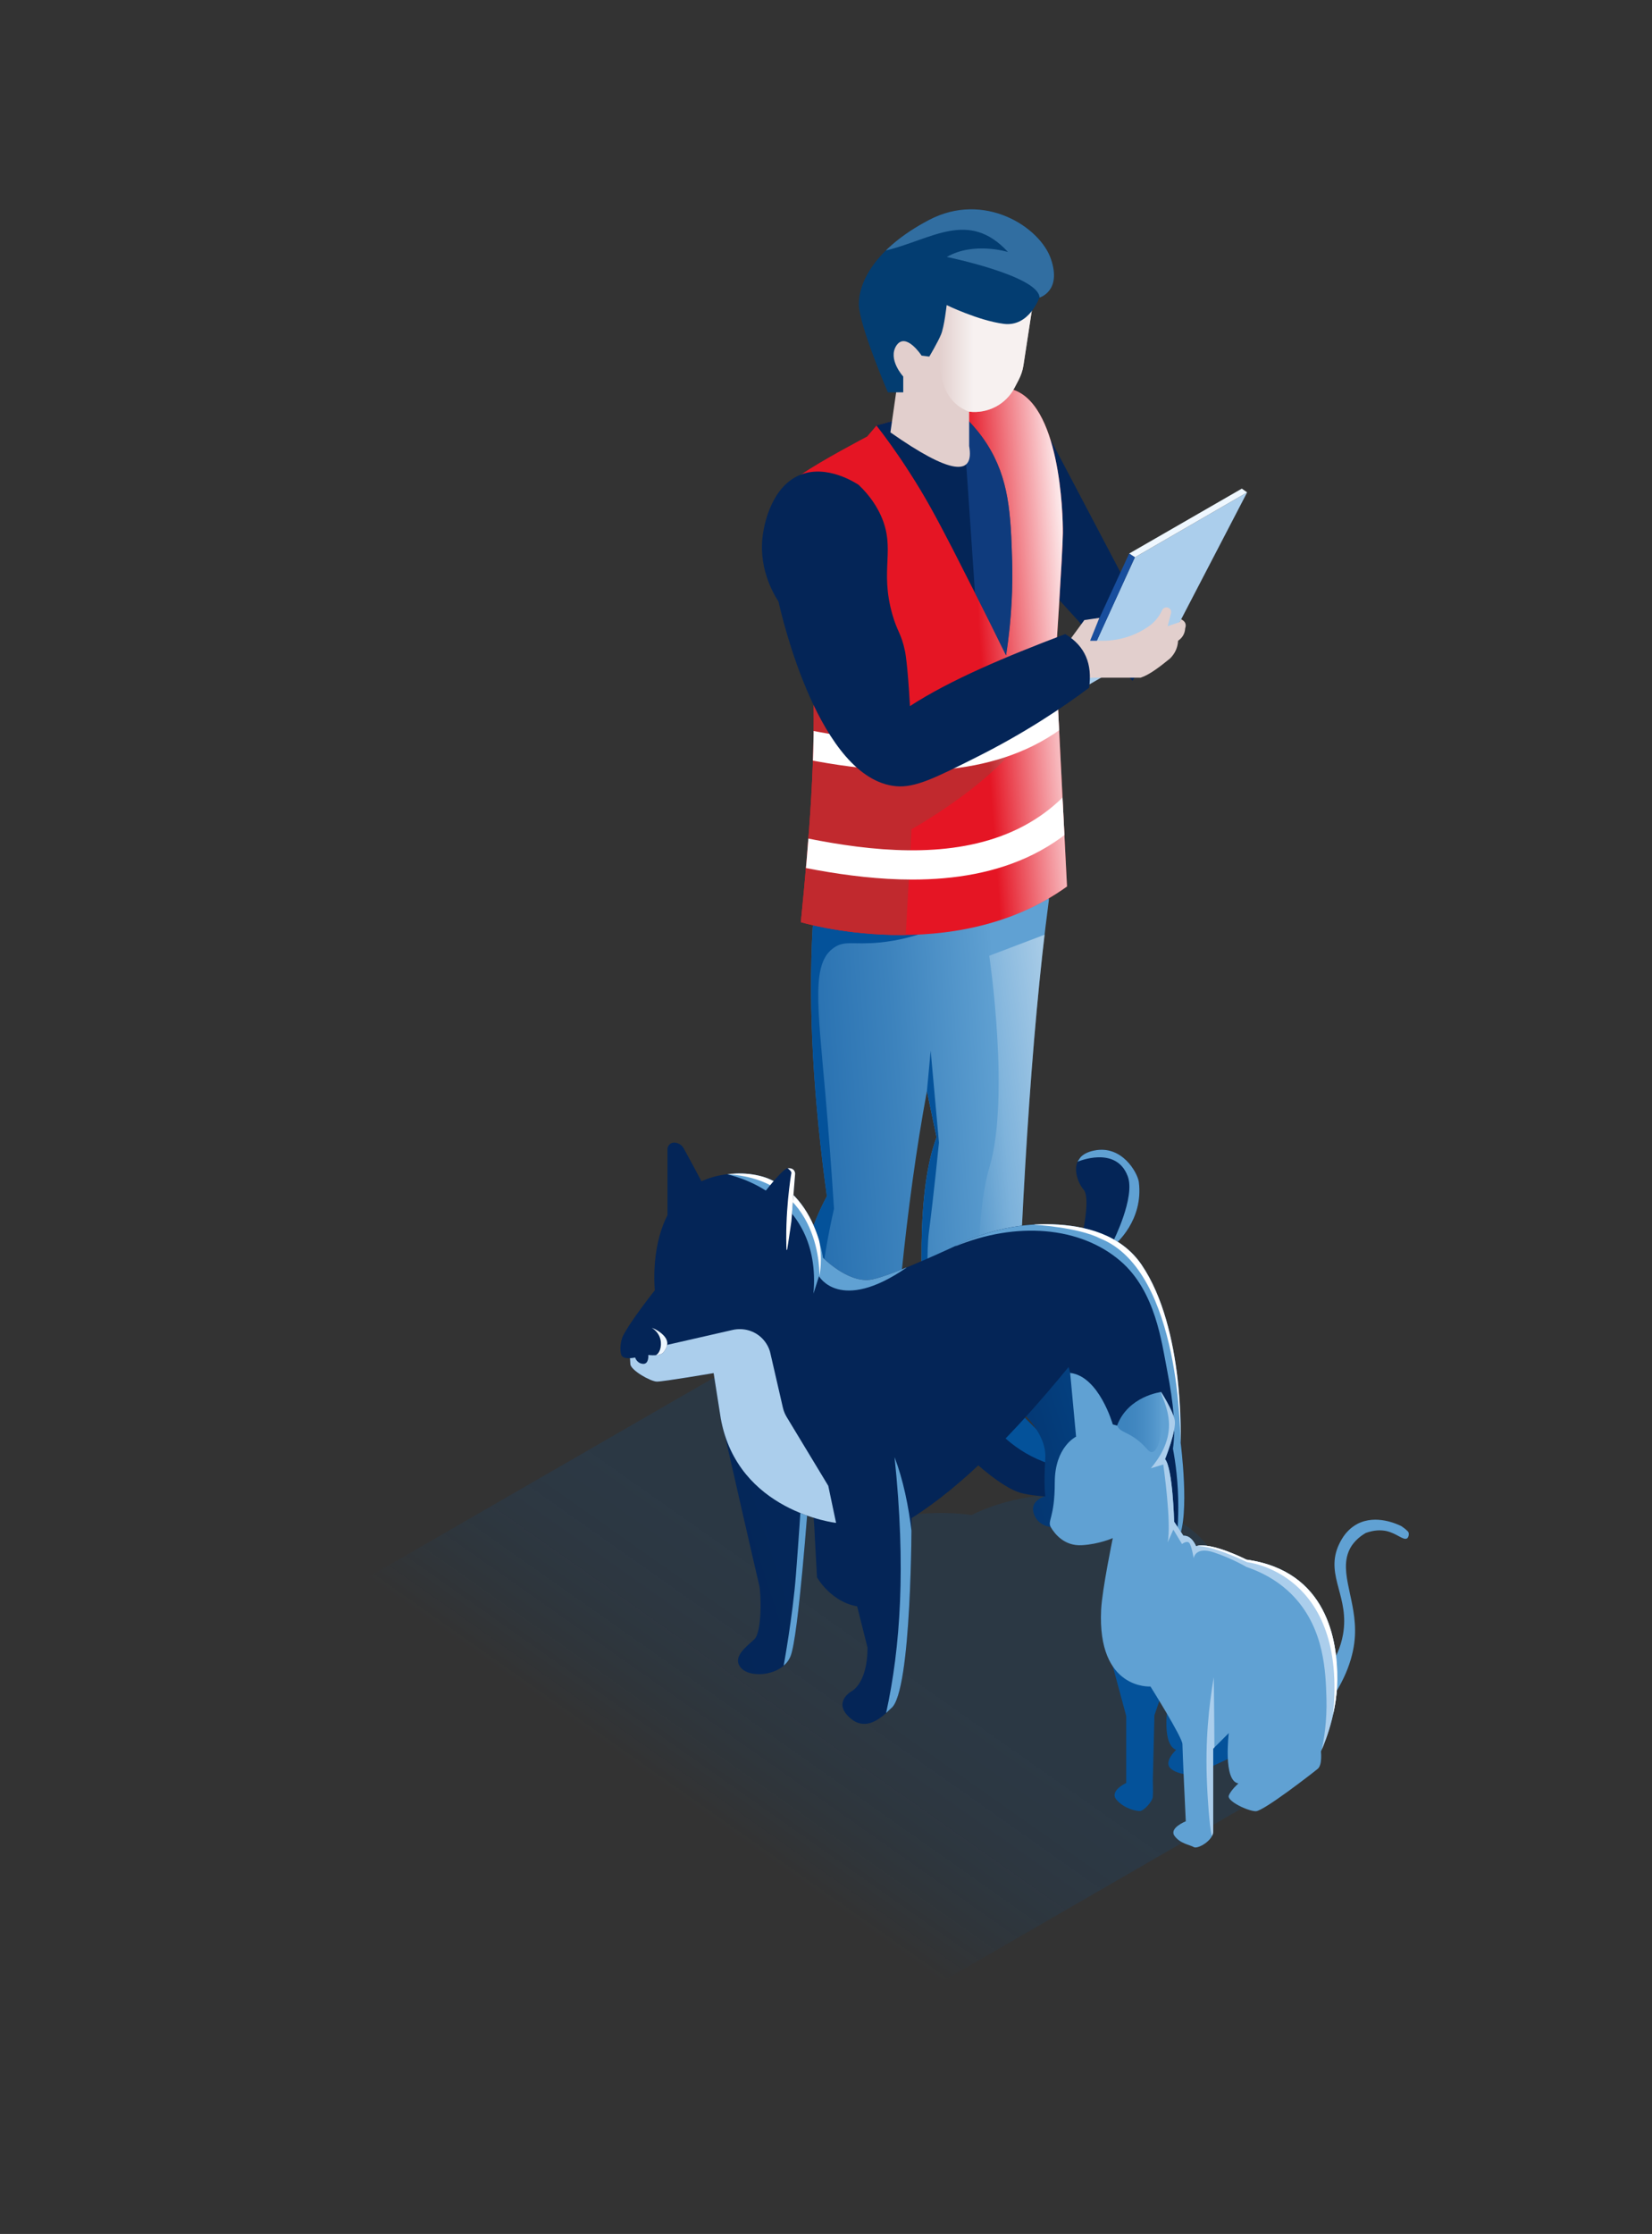 <?xml version="1.0" encoding="utf-8"?>
<!-- Generator: Adobe Illustrator 27.5.0, SVG Export Plug-In . SVG Version: 6.00 Build 0)  -->
<svg version="1.1" id="Calque_1" xmlns="http://www.w3.org/2000/svg" xmlns:xlink="http://www.w3.org/1999/xlink" x="0px" y="0px"
	 viewBox="0 0 837.3 1132" style="enable-background:new 0 0 837.3 1132;" xml:space="preserve">
<rect x="0" y="0" width="837.3" height="1132" fill="#333333" stroke="none"/>
<style type="text/css">
	.st0{opacity:0.17;fill:url(#SVGID_1_);enable-background:new    ;}
	.st1{fill:#042557;}
	.st2{clip-path:url(#SVGID_00000160163840164715335490000001376491118840130180_);}
	.st3{fill:#04529A;}
	.st4{fill:url(#SVGID_00000161614055325516179850000013498125839322829731_);}
	.st5{clip-path:url(#SVGID_00000145778499034125627110000004664278770875682473_);}
	.st6{fill:url(#SVGID_00000045581461737803541970000015717245885525472423_);}
	.st7{fill:#E51524;}
	.st8{clip-path:url(#SVGID_00000147220242345324735790000013533843304553129387_);}
	.st9{fill:#C1292E;}
	.st10{fill:#FFFFFF;}
	.st11{fill:url(#SVGID_00000046312438617345288620000016664900949420553607_);}
	.st12{clip-path:url(#SVGID_00000178905798383556556170000014703129692926034574_);}
	.st13{opacity:0.54;fill:#184E9D;enable-background:new    ;}
	.st14{fill:#ABCEEC;}
	.st15{fill:#EEF7FF;}
	.st16{fill:#184E9D;}
	.st17{fill:#E2CFCD;}
	.st18{clip-path:url(#SVGID_00000163036346145387526180000000314587436306139016_);}
	.st19{opacity:0.71;fill:url(#SVGID_00000009582984101090749800000013452913574141056908_);enable-background:new    ;}
	.st20{fill:#033D71;}
	.st21{clip-path:url(#SVGID_00000145758964355993013620000006324142865685345169_);}
	.st22{opacity:0.5;fill:#60A1D3;enable-background:new    ;}
	.st23{clip-path:url(#SVGID_00000156573122826026130150000001913749641632800923_);}
	.st24{fill:#60A1D3;}
	.st25{fill:url(#SVGID_00000121255636744510104560000001817575091971132336_);}
	.st26{clip-path:url(#SVGID_00000041295422297111465650000018207162037066628271_);}
	.st27{fill:url(#SVGID_00000088854666475072452100000012571852287275126951_);}
	.st28{clip-path:url(#SVGID_00000049195335314674565160000006454896103285597345_);}
	.st29{opacity:0.51;fill:#60A1D3;enable-background:new    ;}
	.st30{clip-path:url(#SVGID_00000002381743281370744860000000608048242679728283_);}
	.st31{clip-path:url(#SVGID_00000095302781248058251670000017985754715020775557_);}
	.st32{clip-path:url(#SVGID_00000092427454097843672310000006698557342083121037_);}
	.st33{clip-path:url(#SVGID_00000135677774777629079860000003285062529436360596_);}
	.st34{opacity:0.38;fill:url(#SVGID_00000155137649175000609860000004301174806807824512_);enable-background:new    ;}
</style>
<g>
	<g id="animaux-1">
		
			<linearGradient id="SVGID_1_" gradientUnits="userSpaceOnUse" x1="439.453" y1="396.055" x2="357.293" y2="279.435" gradientTransform="matrix(1 0 0 -1 0 1200)">
			<stop  offset="0" style="stop-color:#04529A"/>
			<stop  offset="0.18" style="stop-color:#04529A;stop-opacity:0.98"/>
			<stop  offset="0.34" style="stop-color:#04529A;stop-opacity:0.91"/>
			<stop  offset="0.5" style="stop-color:#04529A;stop-opacity:0.79"/>
			<stop  offset="0.64" style="stop-color:#04529A;stop-opacity:0.62"/>
			<stop  offset="0.79" style="stop-color:#04529A;stop-opacity:0.41"/>
			<stop  offset="0.93" style="stop-color:#04529A;stop-opacity:0.15"/>
			<stop  offset="1" style="stop-color:#04529A;stop-opacity:0"/>
		</linearGradient>
		<path class="st0" d="M649.7,850.3c-18.8-10.8-45.9-13.9-69.3-9.1l15.7-9.1c29.8-17.2,29.8-45,0-62.2
			c-28.4-16.4-73.7-17.2-103.6-2.2c-12.4-1.7-25.4-1.3-37.5,1.1l15.7-9.1c29.8-17.2,29.8-45,0-62.2s-78-17.2-107.8,0L145.5,822.9
			c-29.8,17.2-29.8,45.1,0,62.2c23,13.3,57,16.3,85,9.1c-16.6,14.9-13.6,35,9,48c6.4,3.7,13.7,6.4,21.5,8.3c2.8,2.5,6.1,4.8,9.9,7
			c23,13.3,57,16.3,85,9.1c-16.6,14.9-13.6,35,9,48c26.1,15.1,68.4,15.1,94.4,0l190.2-109.9C675.8,889.8,675.8,865.4,649.7,850.3
			L649.7,850.3z"/>
		<path class="st1" d="M472.6,706.1c0,0-4,7.6-3.4,14s1.7,16,1.7,16l21.4,7.5l1.6-2.8c0,0,13.6,12.7,23.1,15.6
			c9.5,2.8,35.9,2.9,36.9,3.5s5.2-4.7,5.1-6.7c-0.1-2.1-2.7-19.4-13.5-18.8l-15.2-5.1l-18.1-18.2L472.6,706.1L472.6,706.1z"/>
		<g>
			<defs>
				<path id="SVGID_00000168807159200739447420000009276662911336312495_" d="M472.6,706.1c0,0-4,7.6-3.4,14s1.7,16,1.7,16l21.4,7.5
					l1.6-2.8c0,0,13.6,12.7,23.1,15.6c9.5,2.8,35.9,2.9,36.9,3.5s5.2-4.7,5.1-6.7c-0.1-2.1-2.7-19.4-13.5-18.8l-15.2-5.1l-18.1-18.2
					L472.6,706.1L472.6,706.1z"/>
			</defs>
			<clipPath id="SVGID_00000063625582532476445130000003123849735903179667_">
				<use xlink:href="#SVGID_00000168807159200739447420000009276662911336312495_"  style="overflow:visible;"/>
			</clipPath>
			<g style="clip-path:url(#SVGID_00000063625582532476445130000003123849735903179667_);">
				<path class="st3" d="M495.1,709.6c0,0,17,41.3,70.7,35.1S548,693,548,693L495.1,709.6"/>
			</g>
		</g>
		<path class="st1" d="M414.1,753.2c0,0-2.8,9.3-2.1,13.1c0.7,3.8,1,13,1,13l1.1,20c0,0,9,16.1,26.5,15c17.5-1,16.7-13.8,16.7-13.8
			l-5.4-20.7l-7.3-26.1L414.1,753.2L414.1,753.2z"/>
		<polygon class="st1" points="523.3,205.3 586.4,325.2 574,345 519.3,284.6 		"/>
		
			<linearGradient id="SVGID_00000119112282951513557800000007475243026683127168_" gradientUnits="userSpaceOnUse" x1="235.541" y1="600.231" x2="509.931" y2="619.641" gradientTransform="matrix(1 0 0 -1 0 1200)">
			<stop  offset="0" style="stop-color:#04529A"/>
			<stop  offset="0.23" style="stop-color:#07559C"/>
			<stop  offset="0.43" style="stop-color:#125EA2"/>
			<stop  offset="0.62" style="stop-color:#246DAE"/>
			<stop  offset="0.81" style="stop-color:#3D83BD"/>
			<stop  offset="0.99" style="stop-color:#5E9FD1"/>
			<stop  offset="1" style="stop-color:#60A1D3"/>
		</linearGradient>
		<path style="fill:url(#SVGID_00000119112282951513557800000007475243026683127168_);" d="M411.9,469.8
			c-2.4,42.5,0.6,88.3,7.2,136.4c0,0-14.2,24.7-13.2,48.9s2.4,97.8,2.4,97.8s15,9.5,26.6,6.2s13.7-6.2,13.7-6.2
			c4.6-77.5,10.4-141.6,21.2-200l4.9,23.4c-10,26.5-9.1,73.9-3.4,130.3c0,0,18.4,20.1,43,5.9c3.1-96.7,8-185.8,17.3-256.3v-51.3
			l-106.8,26.9L411.9,469.8L411.9,469.8z"/>
		<g>
			<defs>
				<path id="SVGID_00000060718929592436415170000014569475889815251900_" d="M411.9,469.8c-2.4,42.5,0.6,88.3,7.2,136.4
					c0,0-14.2,24.7-13.2,48.9s2.4,97.8,2.4,97.8s15,9.5,26.6,6.2s13.7-6.2,13.7-6.2c4.6-77.5,10.4-141.6,21.2-200l4.9,23.4
					c-10,26.5-9.1,73.9-3.4,130.3c0,0,18.4,20.1,43,5.9c3.1-96.7,8-185.8,17.3-256.3v-51.3l-106.8,26.9L411.9,469.8L411.9,469.8z"/>
			</defs>
			<clipPath id="SVGID_00000147178365483401747970000012180295619736146321_">
				<use xlink:href="#SVGID_00000060718929592436415170000014569475889815251900_"  style="overflow:visible;"/>
			</clipPath>
			<g style="clip-path:url(#SVGID_00000147178365483401747970000012180295619736146321_);">
				
					<linearGradient id="SVGID_00000129909982454708496380000017163612470180389016_" gradientUnits="userSpaceOnUse" x1="489.32" y1="598.587" x2="919" y2="653.287" gradientTransform="matrix(1 0 0 -1 0 1200)">
					<stop  offset="0" style="stop-color:#FFFFFF;stop-opacity:0"/>
					<stop  offset="0.28" style="stop-color:#FFFFFF"/>
				</linearGradient>
				<path style="fill:url(#SVGID_00000129909982454708496380000017163612470180389016_);" d="M497.9,722c0,0-7.2-95,3.5-130.2
					s0-107.5,0-107.5l42.1-16L533.6,722L497.9,722L497.9,722z"/>
				<path class="st3" d="M416.9,764.9c-4.5-31.8-6.4-70.6-0.9-114.1c1.7-13.6,4-26.4,6.7-38.3c-1.3-20.5-2.8-39.9-4.4-58.4
					c-4-45.7-7-66.1,4.4-73.9c5.5-3.8,9.7-1.3,23.1-2.6c19.7-1.9,35.1-9.7,45-16c-31.5,1.1-63,2.2-94.5,3.4l6.4,150.8L388.1,733
					l11.4,38.6C405.3,769.4,411.1,767.2,416.9,764.9L416.9,764.9z"/>
				<path class="st3" d="M472.9,708.3c0,0-4.6-64.8-2.1-83.9s5.1-45.4,5.1-45.4l-4.2-46.6l-1.9,20.5l-5.3,73.9l-3.3,86.2
					L472.9,708.3"/>
			</g>
		</g>
		<path class="st7" d="M405.9,467.3c0,0,77.6,23.2,134.9-18.1l-5.8-115c0,0,3.6-54,3.7-64s-1.5-66.9-26.5-73.1l-68,18.6l-4.7,5.5
			c0,0-23.7,12.4-33.6,19.4s6.1,101.1,6.1,101.1C413.7,382.6,410.1,424.9,405.9,467.3L405.9,467.3z"/>
		<g>
			<defs>
				<path id="SVGID_00000005957048186610758820000013393595275210867387_" d="M405.9,467.3c0,0,77.6,23.2,134.9-18.1l-5.8-115
					c0,0,3.6-54,3.7-64s-1.5-66.9-26.5-73.1l-68,18.6l-4.7,5.5c0,0-23.7,12.4-33.6,19.4s6.1,101.1,6.1,101.1
					C413.7,382.6,410.1,424.9,405.9,467.3L405.9,467.3z"/>
			</defs>
			<clipPath id="SVGID_00000039848479596194340580000017947117864113143219_">
				<use xlink:href="#SVGID_00000005957048186610758820000013393595275210867387_"  style="overflow:visible;"/>
			</clipPath>
			<g style="clip-path:url(#SVGID_00000039848479596194340580000017947117864113143219_);">
				<path class="st9" d="M458.5,484.3l3.5-64.1c0,0,58.2-32.5,61.3-59.7c3.2-27.1-48.7,4-48.7,4l-39.2,0.8l-34.3-29.8l-35.8,132.3
					l82.3,31L458.5,484.3L458.5,484.3z"/>
				<path class="st10" d="M462.4,390.6c-33.2,0-66.3-8.2-90.4-14.1l3.6-14.5c54.4,13.5,145.4,36,182.4-40.4l13.4,6.5
					C547.7,377.1,505,390.6,462.4,390.6L462.4,390.6z"/>
				<path class="st10" d="M462.4,445.7c-33.2,0-66.3-8.2-90.4-14.1l3.6-14.5C430,430.5,521,453,558,376.6l13.4,6.5
					C547.7,432.2,505,445.7,462.4,445.7L462.4,445.7z"/>
				
					<linearGradient id="SVGID_00000088828247116081479850000013032297522167194289_" gradientUnits="userSpaceOnUse" x1="497.94" y1="856.069" x2="677.931" y2="869.309" gradientTransform="matrix(1 0 0 -1 0 1200)">
					<stop  offset="0" style="stop-color:#FFFFFF;stop-opacity:0"/>
					<stop  offset="0.28" style="stop-color:#FFFFFF"/>
				</linearGradient>
				<path style="fill:url(#SVGID_00000088828247116081479850000013032297522167194289_);" d="M493.5,474.6
					c0-49.6,2.5-168.7,2.5-168.7l-28.9-93l74.3-31.8l30.8,90.9l2.7,225.9L493.5,474.6"/>
			</g>
		</g>
		<path class="st1" d="M444.2,215.6c4.3,5.5,10.2,13.5,16.6,23.5c8.1,12.5,13.5,22.6,22,39c7.4,14.5,16.7,32.7,27.1,54
			c3.1-19.7,3.4-36.1,3.1-47.8c-0.7-23.8-1.5-41.8-12.9-59.5c-6.1-9.4-13.2-15.7-18.1-19.5L444.2,215.6L444.2,215.6z"/>
		<g>
			<defs>
				<path id="SVGID_00000057128588498795708920000005909241303836968627_" d="M444.2,215.6c4.3,5.5,10.2,13.5,16.6,23.5
					c8.1,12.5,13.5,22.6,22,39c7.4,14.5,16.7,32.7,27.1,54c3.1-19.7,3.4-36.1,3.1-47.8c-0.7-23.8-1.5-41.8-12.9-59.5
					c-6.1-9.4-13.2-15.7-18.1-19.5L444.2,215.6L444.2,215.6z"/>
			</defs>
			<clipPath id="SVGID_00000136392909283496154420000003255165551116893834_">
				<use xlink:href="#SVGID_00000057128588498795708920000005909241303836968627_"  style="overflow:visible;"/>
			</clipPath>
			<g style="clip-path:url(#SVGID_00000136392909283496154420000003255165551116893834_);">
				<path class="st13" d="M489.2,228.5c0.2,0.9,5.9,85.9,5.9,85.9l17.9,29.8l12.1-54.8l-20.2-75.8l-16.6-10.6L489.2,228.5
					L489.2,228.5z"/>
			</g>
		</g>
		<polygon class="st14" points="575.2,282.4 632.1,249.5 594.1,322.6 543.5,351.8 		"/>
		<polygon class="st15" points="575.2,282.4 572.3,280.5 629.4,247.6 632.1,249.5 		"/>
		<polygon class="st16" points="572.3,280.5 540.3,349.9 543.5,351.8 575.2,282.4 		"/>
		<path class="st17" d="M541.9,324.7l7.7-10.5l7.6-1.1l-4.7,11.6h6.3c8.4,0,16.5-2.5,23.4-7.3l0,0c3-2.1,5.3-4.9,6.8-8.2l0,0
			c0.6-1.2,2-1.8,3.2-1.2l0,0c1.1,0.5,1.6,1.6,1.3,2.8l-1.7,6.5l6-2l0.8-1.5c2.1,1,2.8,2.5,2.1,4.6c-0.2,3-1.6,4.9-3.6,6.3
			c-0.2,3.7-1.7,6.6-4.1,9c-5.3,4.3-10.5,8.3-14.9,9.7h-24.7l-11,0.7L541.9,324.7L541.9,324.7z"/>
		<path class="st1" d="M405.9,240.5c13.5-5.2,27.9,4.3,29.3,5.2c6.2,5.9,9.4,11.5,11.2,15.4c7.8,17.2-0.7,27.2,5.9,50.3
			c2.6,9.1,4.4,9.2,6.4,18.6c0,0,1.3,5.9,2.5,27.8l0,0c20.5-13.3,48.6-25.1,78.7-36.5c10.2,6.1,13.8,15.3,12.1,27.2
			c-13.1,9.8-32.3,22.8-57.3,35.3c-20.5,10.3-30.9,15.5-40.6,14.6c-38.8-3.7-57.9-86.1-59.5-93.5c-2.6-4-10.9-18-7.7-35.6
			C387.5,265.7,391.1,246.2,405.9,240.5L405.9,240.5z"/>
		<path class="st17" d="M454.4,197.4l-3.1,21.7c30.2,21.2,42.7,22.6,39.9,6.9v-17.4l0,0c9.4,1.1,18.5-3.6,22.9-11.9l2.1-4
			c1.2-2.3,2.1-4.8,2.5-7.4l4.7-30.7l-46.9-13.2l-32.9,6.8L454.4,197.4L454.4,197.4z"/>
		<g>
			<defs>
				<path id="SVGID_00000044894271609340907820000009815537636118377380_" d="M454.4,197.4l-3.1,21.7c30.2,21.2,42.7,22.6,39.9,6.9
					v-17.4l0,0c9.4,1.1,18.5-3.6,22.9-11.9l2.1-4c1.2-2.3,2.1-4.8,2.5-7.4l4.7-30.7l-46.9-13.2l-32.9,6.8L454.4,197.4L454.4,197.4z"
					/>
			</defs>
			<clipPath id="SVGID_00000141416203413993974820000014441402301096419205_">
				<use xlink:href="#SVGID_00000044894271609340907820000009815537636118377380_"  style="overflow:visible;"/>
			</clipPath>
			<g style="clip-path:url(#SVGID_00000141416203413993974820000014441402301096419205_);">
				
					<linearGradient id="SVGID_00000156570101358121235420000003234679617693141134_" gradientUnits="userSpaceOnUse" x1="476.306" y1="1019.532" x2="537.404" y2="1019.532" gradientTransform="matrix(1 0 0 -1 0 1200)">
					<stop  offset="0" style="stop-color:#FFFFFF;stop-opacity:0"/>
					<stop  offset="0.28" style="stop-color:#FFFFFF"/>
				</linearGradient>
				
					<path style="opacity:0.71;fill:url(#SVGID_00000156570101358121235420000003234679617693141134_);enable-background:new    ;" d="
					M479.8,154.6c-1.8,11.1-11.3,45.5,11.3,54c22.6,8.6,45.4-13.3,46.2-23c0.8-9.7-19.7-35.2-19.7-35.2L479.8,154.6"/>
			</g>
		</g>
		<path class="st20" d="M450,198.8h7.8v-8c0,0-8.1-8.8-3.4-15.8c4.8-6.9,12.7,5.2,12.7,5.2l3.9,0.5c0,0,4.3-7.2,5.9-11.1
			c1.7-3.9,2.9-15,2.9-15s16,7.8,28.9,9.5c12.9,1.7,18.1-13.3,18.1-13.3s11.4-3.1,5.9-19.4c-5.4-16.3-33.8-34.7-61.9-19.9
			c-28.1,14.8-35.7,32.3-35.5,42.9S450,198.8,450,198.8L450,198.8z"/>
		<g>
			<defs>
				<path id="SVGID_00000116950918384080111070000012690270279727080328_" d="M450,198.8h7.8v-8c0,0-8.1-8.8-3.4-15.8
					c4.8-6.9,12.7,5.2,12.7,5.2l3.9,0.5c0,0,4.3-7.2,5.9-11.1c1.7-3.9,2.9-15,2.9-15s16,7.8,28.9,9.5c12.9,1.7,18.1-13.3,18.1-13.3
					s11.4-3.1,5.9-19.4c-5.4-16.3-33.8-34.7-61.9-19.9c-28.1,14.8-35.7,32.3-35.5,42.9S450,198.8,450,198.8L450,198.8z"/>
			</defs>
			<clipPath id="SVGID_00000181075943857249108270000015662276475048348560_">
				<use xlink:href="#SVGID_00000116950918384080111070000012690270279727080328_"  style="overflow:visible;"/>
			</clipPath>
			<g style="clip-path:url(#SVGID_00000181075943857249108270000015662276475048348560_);">
				<path class="st22" d="M449.1,126.9c23.2-5.6,41.8-20.9,61.8,0.8c0,0-17.3-5.4-31,2.5c0,0,46.2,9.5,47,20.5s24.6-10.4,24.6-10.4
					s-17.6-41-43.6-39.6s-44.6,7.4-50.4,11.7C451.8,116.8,449.1,126.9,449.1,126.9"/>
			</g>
		</g>
		<path class="st1" d="M549.2,622.4c0,0,3.3-15.9,0-19.6c-3.3-3.7-8.7-17,5.4-19.8c14.1-2.9,21.9,11.2,22.6,15.9
			c2.5,19.6-11.9,31.5-11.9,31.5L549.2,622.4L549.2,622.4z"/>
		<g>
			<defs>
				<path id="SVGID_00000171712564146860931500000006648772151796081586_" d="M549.2,622.4c0,0,3.3-15.9,0-19.6
					c-3.3-3.7-8.7-17,5.4-19.8c14.1-2.9,21.9,11.2,22.6,15.9c2.5,19.6-11.9,31.5-11.9,31.5L549.2,622.4L549.2,622.4z"/>
			</defs>
			<clipPath id="SVGID_00000080900710261159792810000012645202899194296246_">
				<use xlink:href="#SVGID_00000171712564146860931500000006648772151796081586_"  style="overflow:visible;"/>
			</clipPath>
			<g style="clip-path:url(#SVGID_00000080900710261159792810000012645202899194296246_);">
				<path class="st24" d="M546.1,588.7c0,0,19.6-8.5,25.5,7.4c3.9,10.6-7.4,32.9-7.4,32.9l5.9,6l15-12c0,0,13.5-34.9-1.8-38.6
					C568,580.7,558.6,569.3,546.1,588.7"/>
			</g>
		</g>
		
			<linearGradient id="SVGID_00000106835228793092273560000007830779622441202595_" gradientUnits="userSpaceOnUse" x1="326.993" y1="399.611" x2="612.083" y2="491.271" gradientTransform="matrix(1 0 0 -1 0 1200)">
			<stop  offset="0" style="stop-color:#042557"/>
			<stop  offset="0.26" style="stop-color:#04275A"/>
			<stop  offset="0.5" style="stop-color:#042E65"/>
			<stop  offset="0.72" style="stop-color:#043A77"/>
			<stop  offset="0.93" style="stop-color:#044B90"/>
			<stop  offset="1" style="stop-color:#04529A"/>
		</linearGradient>
		<path style="fill:url(#SVGID_00000106835228793092273560000007830779622441202595_);" d="M365.8,720.4c0,0,18.1,79.5,19,82.9
			c0.9,3.4,1.6,23.6-2.5,27.4s-11.6,9.2-6.6,14.6c5,5.4,21.1,3.8,25-6.1c4-9.9,9-79.6,9-79.6L365.8,720.4L365.8,720.4z"/>
		<g>
			<defs>
				<path id="SVGID_00000031209361416586348140000011477377032927472572_" d="M365.8,720.4c0,0,18.1,79.5,19,82.9
					c0.9,3.4,1.6,23.6-2.5,27.4s-11.6,9.2-6.6,14.6c5,5.4,21.1,3.8,25-6.1c4-9.9,9-79.6,9-79.6L365.8,720.4L365.8,720.4z"/>
			</defs>
			<clipPath id="SVGID_00000131347926959574220560000012593166241754058140_">
				<use xlink:href="#SVGID_00000031209361416586348140000011477377032927472572_"  style="overflow:visible;"/>
			</clipPath>
			<g style="clip-path:url(#SVGID_00000131347926959574220560000012593166241754058140_);">
				<path class="st24" d="M397.2,844c0,0,4.6-25.2,6.2-45.9c1.6-20.7,2.5-35.1,2.5-35.1l4.5,2.3l-4.5,69.4
					C405.9,834.6,399,842.6,397.2,844"/>
			</g>
		</g>
		
			<linearGradient id="SVGID_00000172437945806940541200000008473671578429514373_" gradientUnits="userSpaceOnUse" x1="325.507" y1="404.24" x2="610.597" y2="495.9" gradientTransform="matrix(1 0 0 -1 0 1200)">
			<stop  offset="0" style="stop-color:#042557"/>
			<stop  offset="0.26" style="stop-color:#04275A"/>
			<stop  offset="0.5" style="stop-color:#042E65"/>
			<stop  offset="0.72" style="stop-color:#043A77"/>
			<stop  offset="0.93" style="stop-color:#044B90"/>
			<stop  offset="1" style="stop-color:#04529A"/>
		</linearGradient>
		<path style="fill:url(#SVGID_00000172437945806940541200000008473671578429514373_);" d="M517,714.7c0,0,13.7,11.4,12.8,24.5
			c-0.9,13.2,0,19,0,19s-9.1,2.2-5.3,10.1c3.8,7.9,16.2,6.1,18,4.2s7.2-6.9,9-20.9s2.9-40.6,2.9-40.6l-12.8-31.5L517,696.1
			L517,714.7L517,714.7z"/>
		<g>
			<defs>
				<path id="SVGID_00000126300605400295066360000016498902606450756517_" d="M517,714.7c0,0,13.7,11.4,12.8,24.5
					c-0.9,13.2,0,19,0,19s-9.1,2.2-5.3,10.1c3.8,7.9,16.2,6.1,18,4.2s7.2-6.9,9-20.9s2.9-40.6,2.9-40.6l-12.8-31.5L517,696.1
					L517,714.7L517,714.7z"/>
			</defs>
			<clipPath id="SVGID_00000172414399953256911330000006066698355604094350_">
				<use xlink:href="#SVGID_00000126300605400295066360000016498902606450756517_"  style="overflow:visible;"/>
			</clipPath>
			<g style="clip-path:url(#SVGID_00000172414399953256911330000006066698355604094350_);">
				<path class="st29" d="M541,774.1c9.3-15.5,10.2-64.2,10.2-64.2l5.2,6C555.3,767.1,548.4,772.5,541,774.1"/>
			</g>
		</g>
		<path class="st1" d="M331.9,653.8c0,0-5.9-53.9,36.8-58.8s48.4,42.3,48.4,42.3s12.3,12.6,23.8,11.2c7.8-1,31.5-11.6,46.3-18.5
			c14.5-6.8,30.4-10.2,46.4-9.6c16.3,0.6,34.5,5.1,45,20.5c22.1,32.5,19.8,90.2,19.8,90.2s4.8,36.5-1.1,48.7
			c-5.9,12.3-20.1,12.9-24.3,8.1c-4.2-4.8-1.1-10.2-1.1-10.2l5.5-3.6c0,0,2.9-31.3-6.9-38.1c-3.9-2.8-23.1-21.6-28.9-43.3
			c-27.1,33.1-53.7,60.3-79.6,76.6c0,0,0.2,88.2-10.3,96.3c-2.2,1.8-11.5,13.2-20.8,5s0.9-13.7,0.9-13.7s7.9-4,7.9-22l-15.9-63.2
			c0,0-50-5.6-58.5-53l-3.6-22.9c0,0-25.4,4.3-28.7,4.3s-13.3-5.8-13.5-8.8l-0.2-3.1c0,0-6.5-4-3.6-11
			C318.8,670.3,331.9,653.8,331.9,653.8L331.9,653.8z"/>
		<g>
			<defs>
				<path id="SVGID_00000054964730267693410650000010935981565761839792_" d="M331.9,653.8c0,0-5.9-53.9,36.8-58.8
					s48.4,42.3,48.4,42.3s12.3,12.6,23.8,11.2c7.8-1,31.5-11.6,46.3-18.5c14.5-6.8,30.4-10.2,46.4-9.6c16.3,0.6,34.5,5.1,45,20.5
					c22.1,32.5,19.8,90.2,19.8,90.2s4.8,36.5-1.1,48.7c-5.9,12.3-20.1,12.9-24.3,8.1c-4.2-4.8-1.1-10.2-1.1-10.2l5.5-3.6
					c0,0,2.9-31.3-6.9-38.1c-3.9-2.8-23.1-21.6-28.9-43.3c-27.1,33.1-53.7,60.3-79.6,76.6c0,0,0.2,88.2-10.3,96.3
					c-2.2,1.8-11.5,13.2-20.8,5s0.9-13.7,0.9-13.7s7.9-4,7.9-22l-15.9-63.2c0,0-50-5.6-58.5-53l-3.6-22.9c0,0-25.4,4.3-28.7,4.3
					s-13.3-5.8-13.5-8.8l-0.2-3.1c0,0-6.5-4-3.6-11C318.8,670.3,331.9,653.8,331.9,653.8L331.9,653.8z"/>
			</defs>
			<clipPath id="SVGID_00000138571422315068244750000013846614444429453751_">
				<use xlink:href="#SVGID_00000054964730267693410650000010935981565761839792_"  style="overflow:visible;"/>
			</clipPath>
			<g style="clip-path:url(#SVGID_00000138571422315068244750000013846614444429453751_);">
				<path class="st14" d="M338.1,681.5l33.3-7.6c5.4-1.2,11.1,0.4,15,4.4l0,0c2,2.1,3.5,4.7,4.1,7.6l6.3,27.4c0.4,1.7,1,3.2,1.9,4.7
					l21.1,34.9l4,19l-65.1,2.2c0,0-16.2-38.1-16.5-40s-32.8-30.8-32.8-30.8l9.7-21.8L338.1,681.5"/>
				<path class="st24" d="M596.3,781.6c0,0,0.9-8,0.9-18c0-12.5-1.4-22.6-2.7-29.5c1.4-9.9,0.5-22.1-3-40
					c-2.7-13.7-5.8-39.7-23.5-55c-20.6-17.8-53.1-20.2-83.9-7.5c0,0,47.8-32.3,87.7-13.4c0,0,13.2,10.9,33.7,108.6l0.4,18.8
					C602.4,784.9,596.3,781.6,596.3,781.6L596.3,781.6z"/>
				<path class="st24" d="M391.7,593l-23.1,2.1c0,0,48.2,9.1,43.7,60.4l2.8-8.8c0,0,10.6,18.9,44.3-4.3c30.4-20.9,0,0,0,0
					l-50.8-41.5"/>
				<path class="st24" d="M449.1,868.1c7.3-33.3,10.1-74.2,4.3-129.7C470.6,783.3,464.5,864.4,449.1,868.1"/>
				<path class="st10" d="M524.1,620.6c0,0,22.2,1.2,33.6,7c41.3,16.6,40.6,103.6,40.6,103.6l0,0c0,0,3.2-92.8-39.3-107.7
					C539.5,617.1,524.1,620.6,524.1,620.6"/>
				<path class="st10" d="M368.7,595c48.4,3,46.6,51.5,46.6,51.5s5.4-23.7-12.5-40.3C384.7,589.6,368.7,595,368.7,595"/>
			</g>
		</g>
		<path class="st1" d="M338.3,615.7v-33.3c0-2.1,1.8-3.7,3.9-3.4c1.5,0.2,3.2,1,4.2,2.7c2.3,4,11.2,20.8,11.2,20.8L338.3,615.7
			L338.3,615.7z"/>
		<path class="st1" d="M376.1,619.2c0,0,19.3-26.9,23.1-27.2c3.8-0.4,3.8,2.7,3.8,2.7l-2.9,37c0,0-2.7,5.2-8.8,2.7
			C385.1,631.8,376.1,619.2,376.1,619.2L376.1,619.2z"/>
		<g>
			<defs>
				<path id="SVGID_00000148661496545371129710000017586909980941908633_" d="M376.1,619.2c0,0,19.3-26.9,23.1-27.2
					c3.8-0.4,3.8,2.7,3.8,2.7l-2.9,37c0,0-2.7,5.2-8.8,2.7C385.1,631.8,376.1,619.2,376.1,619.2L376.1,619.2z"/>
			</defs>
			<clipPath id="SVGID_00000146473115894344403960000012245037091815239081_">
				<use xlink:href="#SVGID_00000148661496545371129710000017586909980941908633_"  style="overflow:visible;"/>
			</clipPath>
			<g style="clip-path:url(#SVGID_00000146473115894344403960000012245037091815239081_);">
				<path class="st10" d="M398.7,635c-1-20.2,2.1-39,2.4-40.5s-3.5-3.5-3.5-3.5s4.8-0.1,6.1,2S398.7,635,398.7,635L398.7,635z"/>
			</g>
		</g>
		<path class="st1" d="M317.5,674.5c3.2-3.2,11.1-3.8,16.9,0.5s3.7,7.7,2,10.1s-7.8,1.5-7.8,1.5s0.4,4.7-2.7,4.5s-4-3.2-4-3.2
			s-5.7,1.3-6.9-1.1C313.9,684.3,314.3,677.6,317.5,674.5L317.5,674.5z"/>
		<g>
			<defs>
				<path id="SVGID_00000096761647846515242640000016508608265915040675_" d="M317.5,674.5c3.2-3.2,11.1-3.8,16.9,0.5
					s3.7,7.7,2,10.1s-7.8,1.5-7.8,1.5s0.4,4.7-2.7,4.5s-4-3.2-4-3.2s-5.7,1.3-6.9-1.1C313.9,684.3,314.3,677.6,317.5,674.5
					L317.5,674.5z"/>
			</defs>
			<clipPath id="SVGID_00000132061931188800266260000003150148277623329926_">
				<use xlink:href="#SVGID_00000096761647846515242640000016508608265915040675_"  style="overflow:visible;"/>
			</clipPath>
			<g style="clip-path:url(#SVGID_00000132061931188800266260000003150148277623329926_);">
				<path class="st15" d="M332.3,686.7c3.7-1.2,5.9-14.7-9.3-16c0,0,14.9-2.9,17.7,7.9S332.3,686.7,332.3,686.7"/>
			</g>
		</g>
		<path class="st3" d="M563,840.6l7.8,28.9v34c0,0-8.8,4-4.9,8.5s9.8,5.7,11.8,5.7c2,0,6.4-4.8,6.6-7.2s0-8.2,0-8.2l0.8-33.1
			l3.4-9.9l-12.8-21L563,840.6L563,840.6z"/>
		<path class="st3" d="M592.4,860.5c0,0-4.5,23,3.7,26.2c0,0-6.6,6.1-2.7,9.5c3.9,3.4,11.5,3.2,11.5,3.2l22.9-10.6l-2-19.3
			L592.4,860.5L592.4,860.5z"/>
		<path class="st24" d="M692.2,776.8c4.4-1.6,7.8-1.5,10.4-1c5.4,1.2,8.8,5,10.6,3.7c0.8-0.6,1-2.1,0.7-3c0,0-0.3-0.9-3.7-3.2l0,0
			c-1.7-0.8-12.7-6.2-22.4-1c-6.4,3.5-8.9,9.7-9.8,11.8c-5.8,14.9,6,25.3,2.7,44.1c-1.2,6.8-3.9,12-5.9,15.3v17.6
			c10.1-15,12.1-27.1,12-35.2c-0.1-17.4-9.2-31.4-1.6-42.8C687.6,779.7,690.5,777.8,692.2,776.8L692.2,776.8z"/>
		<path class="st24" d="M564,779.4c0,0-5.4,26.1-5.9,36.3c-2,40.8,25,38.9,25,38.9s16.2,25.8,16.2,29.2s1.7,39.1,1.7,39.1
			s-8.6,3.4-5.7,7.4c2.9,4,7.8,4.5,9.8,5.7c2,1.1,9.8-3.4,9.8-7.9s0-42,0-42l7.9-7.9c0,0-3,24.4,4.9,25.5c0,0-3.9,3.4-4.9,6.2
			s9.8,7.9,13.7,7.9s29-19.5,31.4-21.5s1.6-8.8,1.6-8.8s8.2-17.2,8.3-36.5s-4.9-55-46.1-60.7c0,0-17.7-9.1-25.5-6.8
			c0,0-2.1-5.6-6.4-5.3l-4.7-7.1c0,0-0.7-27.2-4.6-31.7c0,0,5.9-14.8,4.9-19.8s-6.9-14.2-6.9-14.2s-16.7,2-22.3,17l-2.2-0.6
			c0,0-6.9-24.4-21.6-26.1l3,32.3c0,0-10.8,5.1-10.8,23.2s-3.9,19.3-2,22.7c2,3.4,6.9,9.6,15.7,9.1S564,779.4,564,779.4L564,779.4z"
			/>
		<g>
			<defs>
				<path id="SVGID_00000021800359438615080420000010563366351939019414_" d="M564,779.4c0,0-5.4,26.1-5.9,36.3
					c-2,40.8,25,38.9,25,38.9s16.2,25.8,16.2,29.2s1.7,39.1,1.7,39.1s-8.6,3.4-5.7,7.4c2.9,4,7.8,4.5,9.8,5.7c2,1.1,9.8-3.4,9.8-7.9
					s0-42,0-42l7.9-7.9c0,0-3,24.4,4.9,25.5c0,0-3.9,3.4-4.9,6.2s9.8,7.9,13.7,7.9s29-19.5,31.4-21.5s1.6-8.8,1.6-8.8
					s8.2-17.2,8.3-36.5s-4.9-55-46.1-60.7c0,0-17.7-9.1-25.5-6.8c0,0-2.1-5.6-6.4-5.3l-4.7-7.1c0,0-0.7-27.2-4.6-31.7
					c0,0,5.9-14.8,4.9-19.8s-6.9-14.2-6.9-14.2s-16.7,2-22.3,17l-2.2-0.6c0,0-6.9-24.4-21.6-26.1l3,32.3c0,0-10.8,5.1-10.8,23.2
					s-3.9,19.3-2,22.7c2,3.4,6.9,9.6,15.7,9.1S564,779.4,564,779.4L564,779.4z"/>
			</defs>
			<clipPath id="SVGID_00000126294898951797265200000012328480678207855799_">
				<use xlink:href="#SVGID_00000021800359438615080420000010563366351939019414_"  style="overflow:visible;"/>
			</clipPath>
			<g style="clip-path:url(#SVGID_00000126294898951797265200000012328480678207855799_);">
				<path class="st14" d="M588.5,705.2c-0.8,0.4,3.8,7.6,4,16.4c0.2,9.6-5,17.4-9.2,22.4l6.3-1.9c0,0,4.3,30.1,2.2,39.5l2.9-6.5
					l4.4,7.3c0,0,2.5-2,3.7-0.5c1.2,1.5,2.2,7.7,2.2,7.7s0.7-6.1,10.1-3s16.6,7.4,16.6,7.4c13,4.4,20.5,11.2,24.2,15.2
					c15.4,16.5,16,38.2,16.4,51.4c0.3,11.5-1.2,20.9-2.6,26.9c0,0,9.3-19.1,9.5-40.3c0.2-21.2-11.4-54.5-46.1-58l-25.8-10.5
					L593.9,738c1.7-6.1,3.5-12.1,5.2-18.2C591.1,707.1,589,704.9,588.5,705.2L588.5,705.2z"/>
				<path class="st14" d="M614.4,930.2c0.9,0,1.6-14.8,0.8-80.3c-2.4,13.7-4.5,32.5-3.4,54.7C612.2,914.4,613.5,930.3,614.4,930.2
					L614.4,930.2z"/>
				<path class="st10" d="M675.6,869.3c7.6-72.5-43.5-77.7-43.5-77.7s-17.5-8.6-25.9-8.2c-8.4,0.3,0,0,0,0s6.8-1.8,10.6-0.9
					s15.3,5.7,15.3,5.7s24.3,5.3,26.3,7.9c1.9,2.6,19.5,23,20.9,42.8C680.6,858.5,675.6,869.3,675.6,869.3"/>
				
					<linearGradient id="SVGID_00000036967734947491213470000015637321921926672059_" gradientUnits="userSpaceOnUse" x1="565.956" y1="479.58" x2="589.596" y2="479.58" gradientTransform="matrix(1 0 0 -1 0 1200)">
					<stop  offset="0" style="stop-color:#04529A"/>
					<stop  offset="0.23" style="stop-color:#07559C"/>
					<stop  offset="0.43" style="stop-color:#125EA2"/>
					<stop  offset="0.62" style="stop-color:#246DAE"/>
					<stop  offset="0.81" style="stop-color:#3D83BD"/>
					<stop  offset="0.99" style="stop-color:#5E9FD1"/>
					<stop  offset="1" style="stop-color:#60A1D3"/>
				</linearGradient>
				
					<path style="opacity:0.38;fill:url(#SVGID_00000036967734947491213470000015637321921926672059_);enable-background:new    ;" d="
					M566.2,722.2c-1.4-4.8,4.4-10.8,8.6-13.5c5.6-3.7,11.5-3.6,13.8-3.5c1.5,7.5,1.2,13.6,0.6,17.7c-0.4,2.6-1.8,12.5-5.3,12.9
					c-1.3,0.2-2.1-1.2-4.1-3.2C572.4,725.1,567.4,726.2,566.2,722.2L566.2,722.2z"/>
			</g>
		</g>
	</g>
	<g id="assistance-2">
		<g id="camion">
			<g id="cabine">
				<g id="roue">
					<path class="st24" d="M2766.6-769c-0.2,0.3-0.3,0.5-0.4,0.8c-8.9,16.1-20.6,28.7-32.4,36.2c-1.4,0.9-2.9,1.7-4.3,2.4
						c-0.1,0.1-0.3,0.2-0.4,0.2c-0.8,0.4-1.5,0.8-2.3,1.1c-0.8,0.4-1.6,0.7-2.4,1c0,0-0.1,0-0.1,0c-2.3,0.9-4.6,1.6-6.8,2.1
						c-3.9,0.8-7.6,0.9-11.2,0.3c-1-0.2-1.9-0.4-2.9-0.7c-1.1-0.3-2.2-0.7-3.2-1.2c-0.3-0.2-0.6-0.3-1-0.5c-0.1,0-0.1,0-0.1-0.1
						c-0.1-0.1-0.3-0.2-0.4-0.3c-11-6.2-15.9-20.9-14.4-38.6c0.5-6,1.7-12.3,3.6-18.7c0-0.1,0-0.1,0.1-0.2c0.6-2,1.2-3.9,2-5.9
						c1.9-5.2,4.2-10.4,7-15.6c7.8-14.5,17.9-26.2,28.4-33.9c13.7-10.2,28.2-13.6,39.1-7.7C2783.6-837.9,2784.6-802.4,2766.6-769
						L2766.6-769z"/>
				</g>
			</g>
		</g>
	</g>
</g>
</svg>
